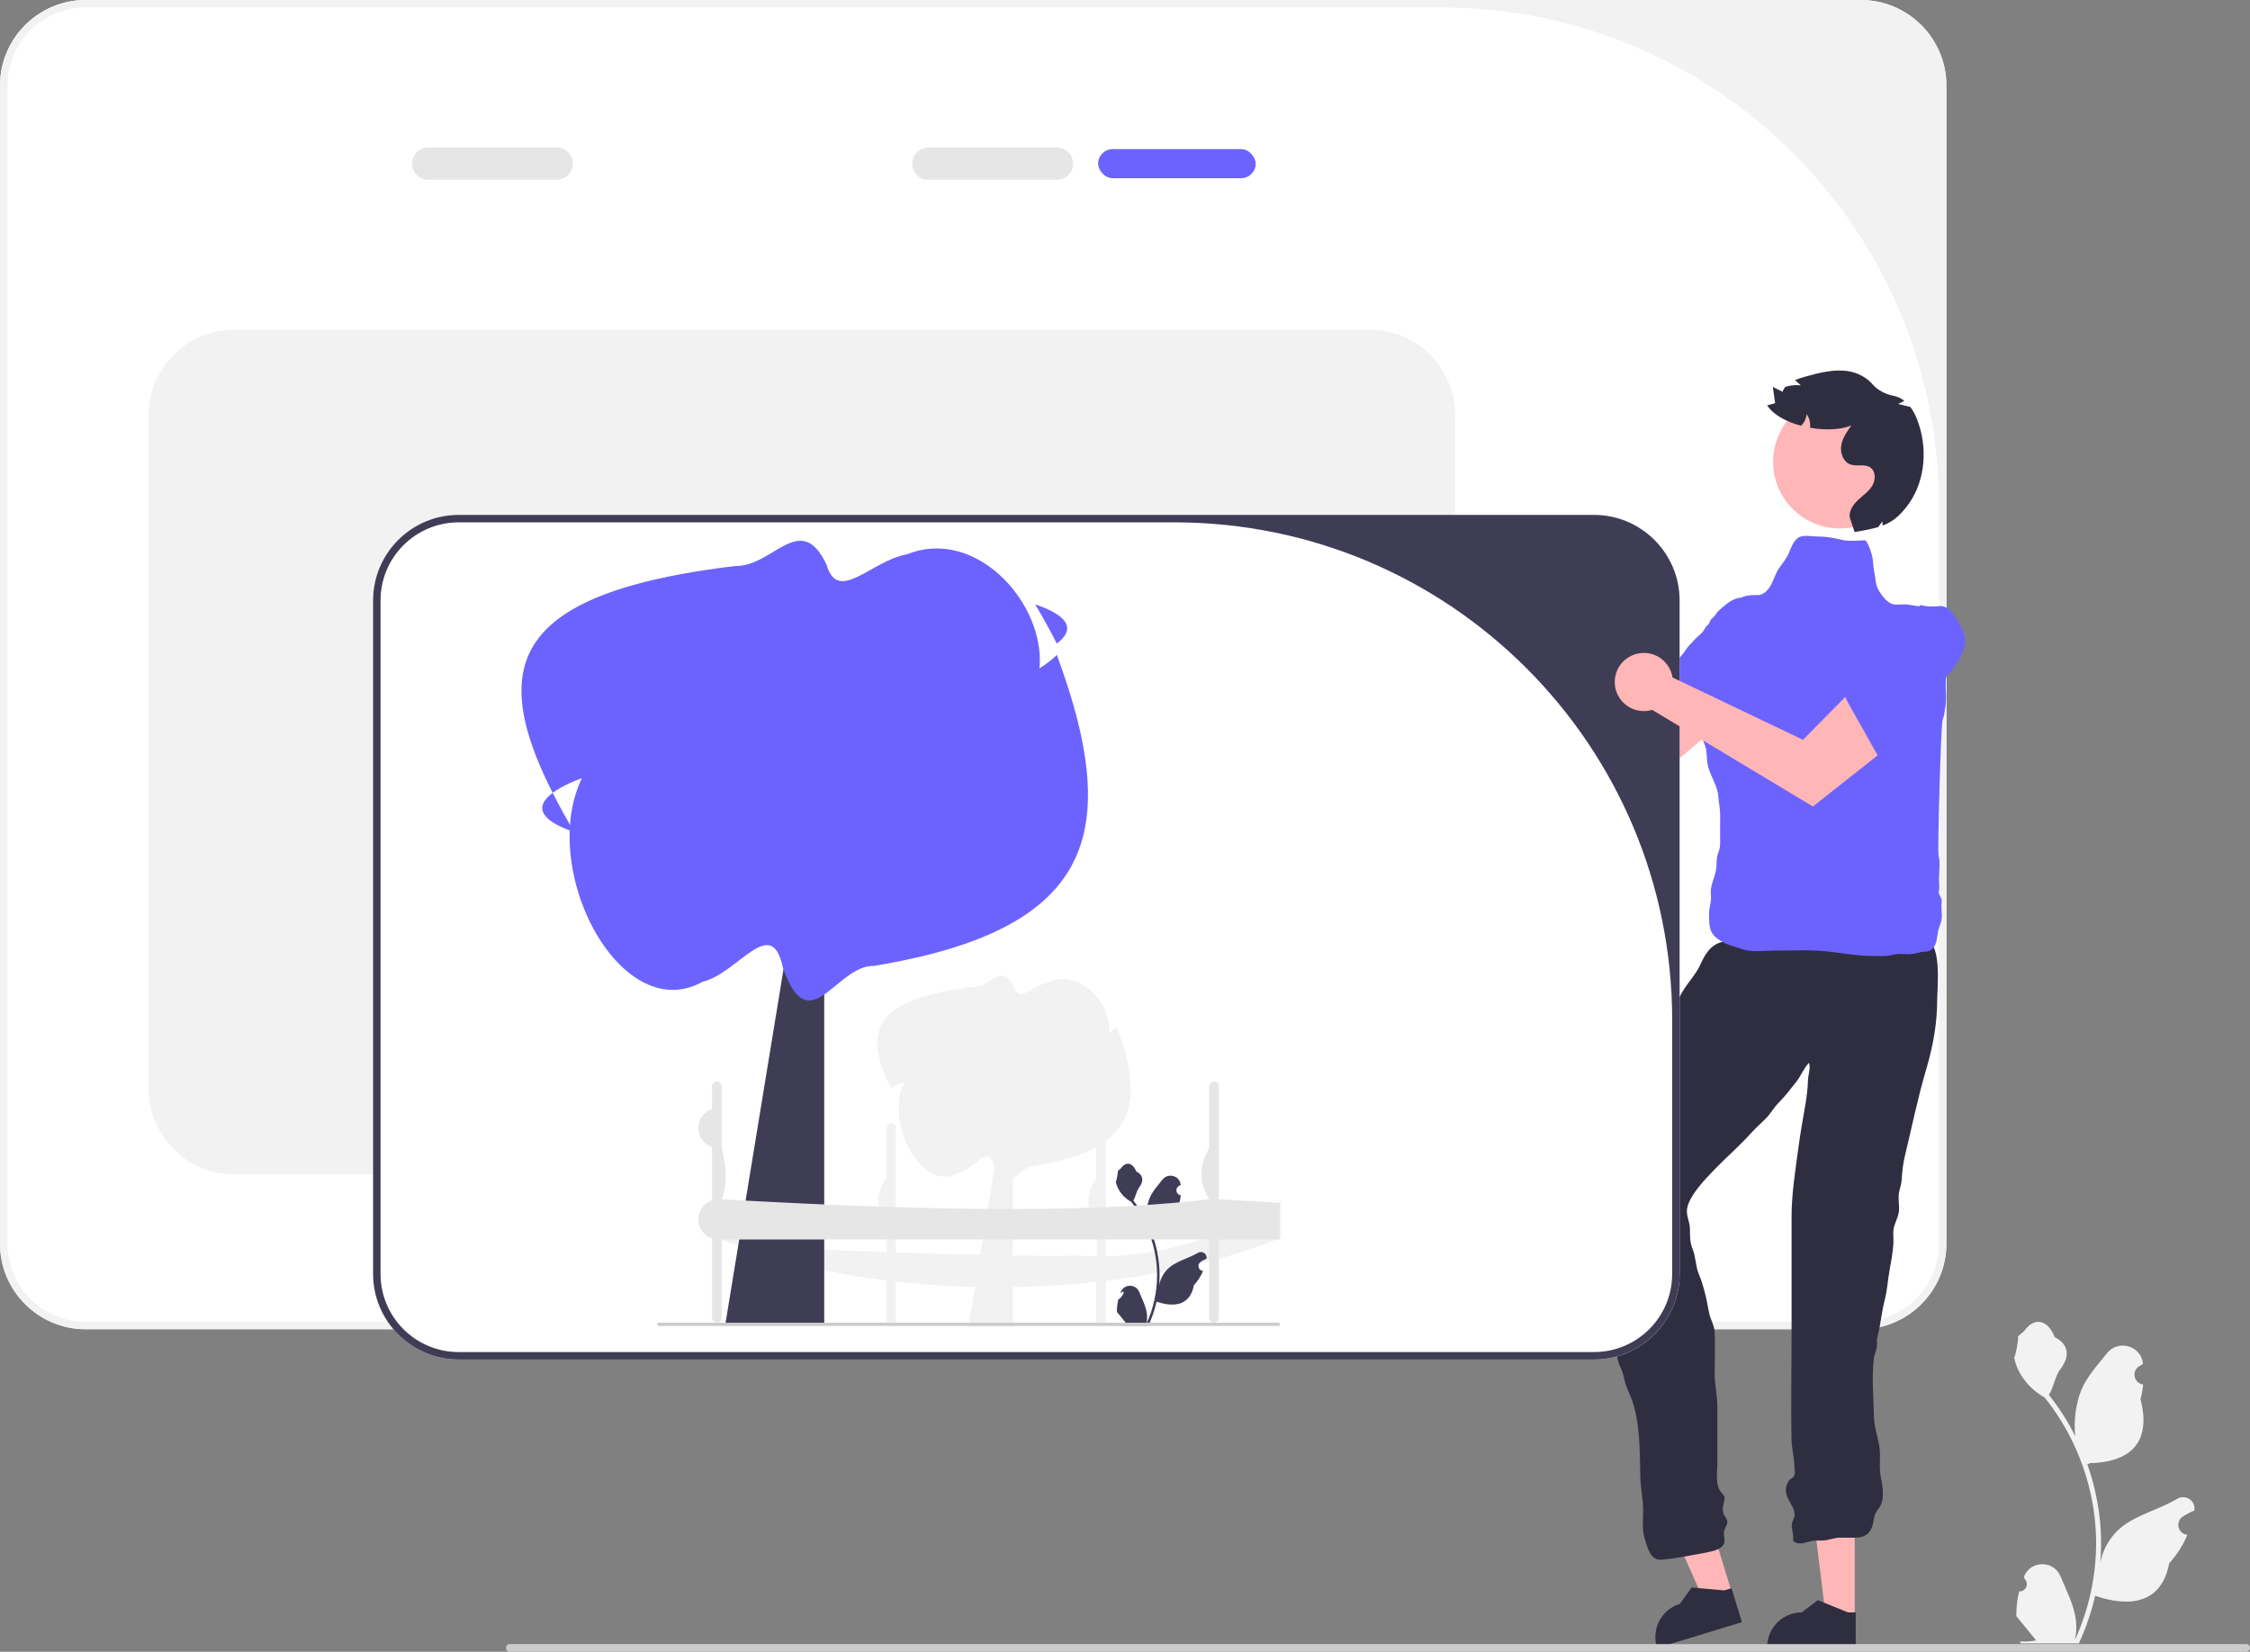 <svg xmlns="http://www.w3.org/2000/svg" id="a" width="696.228" height="511.234" viewBox="0 0 696.228 511.234" class="injected-svg ClassicGrid__ImageFile-sc-td9pmq-4 fNAcXv grid_media" xmlns:xlink="http://www.w3.org/1999/xlink"><rect x="0" y="0" width="696.228" height="511.234" fill="#808080" stroke="none"/><g><path d="M575.795,411.411H26.487c-14.605,0-26.487-11.881-26.487-26.487V26.487C0,11.882,11.882,0,26.487,0H575.795c14.605,0,26.487,11.882,26.487,26.487V384.924c0,14.605-11.882,26.487-26.487,26.487Z" fill="#FFFFFF"></path><path d="M575.795,411.411H26.487c-14.605,0-26.487-11.881-26.487-26.487V26.487C0,11.882,11.882,0,26.487,0H575.795c14.605,0,26.487,11.882,26.487,26.487V384.924c0,14.605-11.882,26.487-26.487,26.487ZM26.487,2.303C13.13,2.303,2.303,13.13,2.303,26.487V384.924c0,13.356,10.827,24.183,24.183,24.183H575.795c13.356,0,24.183-10.827,24.183-24.183V156.332c0-85.068-68.961-154.029-154.029-154.029H26.487Z" fill="#F2F2F2"></path></g><g><path d="M172.27,55.65h-39.75c-2.757,0-5-2.243-5-5s2.243-5,5-5h39.75c2.757,0,5,2.243,5,5s-2.243,5-5,5Z" fill="#E6E6E6"></path><rect x="339.801" y="46.15" width="48.75" height="9" rx="4.5" ry="4.5" fill="#6C63FF"></rect><path d="M327.051,55.65h-39.75c-2.757,0-5-2.243-5-5s2.243-5,5-5h39.75c2.757,0,5,2.243,5,5s-2.243,5-5,5Z" fill="#E6E6E6"></path></g><path d="M423.788,363.45H72.479c-14.605,0-26.487-11.881-26.487-26.487V128.526c0-14.605,11.882-26.487,26.487-26.487H423.788c14.605,0,26.487,11.882,26.487,26.487v208.438c0,14.605-11.882,26.487-26.487,26.487Z" fill="#F2F2F2"></path><g><g><path d="M539.667,217.863l-14.288-16.125-18.97,20.474-40.962-17.983c-.737-3.863-3.957-6.927-8.068-7.277-4.953-.423-9.31,3.25-9.733,8.202-.423,4.953,3.25,9.31,8.202,9.733,1.266,.108,2.491-.055,3.623-.435l50.669,28.294,29.526-24.883Z" fill="#FFB6B6"></path><path d="M551.891,195.909c-1.109-1.565-1.488-3.79-1.861-5.628-.323-1.591-1.451-2.938-3.071-3.328-.677-.163-1.114-.585-1.78-.778-.7-.203-1.412-.372-2.116-.561-1.741-.468-3.665-.965-5.456-.459-2.305,.651-4.101,2.349-5.819,3.894-.631,.568-.957,1.354-1.536,1.946-.261,.267-.565,.39-.798,.701-.346,.462-.419,1.058-.773,1.505-.301,.38-.719,.586-.964,1.015-.254,.444-.435,.835-.761,1.246-.632,.798-1.422,1.332-2.128,2.042-.731,.735-1.437,1.533-2.155,2.284-.82,.858-1.312,1.941-2.103,2.789-1.175,1.259-2.18,2.735-3.322,4.053-.734,.847-1.397,1.602-2.317,2.252-.442,.313-.696,.82-1.136,1.098-.454,.287-1.213,.542-1.724,.775-.577,.264-1.675,.279-1.994,.917-.299,.597,.161,1.087,.574,1.424,.283,.231,1.044,.544,.78,1.005-.161,.281-1.39,.443-1.707,.555-1.179,.416-1.987,1.506-2.948,2.292-1.071,.875-.571,1.091,.227,1.905,.283,.289,.343,.545,.725,.733,.354,.174,.873,.213,1.259,.316,.85,.226,1.698,.456,2.548,.684l5.581,1.499,5.685,1.527c1.294,.348,2.589,.692,3.882,1.042,.645,.175,1.287,.395,1.947,.498,.573,.089,1.517,.321,2.089,.242,.852-.118,2.248-1.149,2.806-1.745,.618-.66,1.052-1.389,1.716-2.027,1.419-1.365,2.387-3.032,3.274-4.79,.523-1.037,1.21-1.967,1.751-2.99,.461-.872,.778-1.812,1.251-2.679,.847-1.555,1.612-3.142,2.417-4.721,.462-.907,.939-1.802,1.412-2.701,.523-.994,1.201-1.848,1.812-2.789,.513-.79,1.105-1.687,1.794-2.309,.878-.793,1.825-1.64,2.591-2.533" fill="#6C63FF"></path></g><g><polygon points="535.991 493.287 527.469 495.882 513.401 464.244 525.98 460.413 535.991 493.287" fill="#FFB6B6"></polygon><path d="M539,502.086l-26.208,7.982-.101-.331c-1.716-5.634,1.46-11.592,7.094-13.308l.001-0,3.681-5.09,10.038,.912,2.288-.697,3.208,10.533Z" fill="#2F2E41"></path></g><g><polygon points="573.92 500.774 565.01 500.773 560.772 466.409 573.921 466.41 573.92 500.774" fill="#FFB6B6"></polygon><path d="M574.233,510.068l-27.397-.001v-.346c0-5.889,4.774-10.663,10.664-10.663h.001l5.004-3.797,9.337,3.797,2.392,0-0,11.01Z" fill="#2F2E41"></path></g><path d="M595.188,291.38l-1.701,1.701c-9.037,0-18.628,.949-27.571-.192-4.678-.597-9.373-1.537-14.074-1.509-3.537,.022-7.075,0-10.612,0-2.28,0-4.567-.053-6.847-.007-4.157,.084-6.501,3.251-8.03,6.763-1.672,3.839-4.858,6.688-6.658,10.462-1.796,3.767-3.613,7.294-5.72,10.927-6.731,11.607-12.31,23.63-17.645,35.848-1.486,3.404-3.195,6.667-4.863,9.969-1.015,2.008-1.698,3.029-1.742,5.295-.05,2.63,.098,4.883,.856,7.418,.873,2.921,2.183,5.712,3.008,8.611,.549,1.928,.496,3.666,1.252,5.525,.492,1.21,1.209,2.502,1.512,3.771,.646,2.711,1.076,5.704,1.04,8.521-.04,3.114,1.074,5.489,1.934,8.463,1.032,3.571,.397,6.836,2.105,10.268,.709,1.425,.912,2.425,1.256,3.977,.502,2.265,1.679,4.223,2.391,6.384,2.528,7.672,2.299,15.907,2.5,23.849,.085,3.365,.867,6.566,.87,10.008,.002,2.776-.395,5.796,.385,8.462,.807,2.759,1.83,7.101,5.105,6.862,4.052-.295,8.354-1.214,12.391-1.927,1.514-.268,4.47-.776,5.771-1.617,2.446-1.581,1.14-2.934,1.377-5.208,.08-.763,1.085-2.156,1.023-2.978-.082-1.091-1.025-1.766-1.248-2.76-.335-1.494-.129-1.531,.067-2.787,.38-2.446,.85-1.576-.85-3.786-1.796-2.334-1.059-5.991-1.059-8.882v-9.987c0-2.458,.002-4.917,0-7.375-.003-3.658-.89-7.1-.847-10.718,.047-4.032,.172-8.133,.037-12.159-.08-2.409-1.35-4.116-1.785-6.407-.374-1.973-.71-3.903-1.233-5.91-.549-2.106-1.074-3.952-1.911-5.932-1.066-2.522-.885-5.175-1.911-7.695-.904-2.22-.801-4.082-.844-6.413-.033-1.832-.934-3.512-.941-5.311-.015-4.162,5.701-9.997,8.48-12.868,3.64-3.76,7.645-7.223,11.157-11.101,1.536-1.696,3.091-3.09,4.712-4.681,1.506-1.478,2.479-3.381,3.984-4.89,2.032-2.036,3.788-4.355,5.574-6.614,1.402-1.773,2.313-4.233,3.885-5.817,.532,1.629-.222,3.49-.298,5.172-.122,2.705-.367,5.172-.838,7.85-.775,4.409-1.544,8.767-2.134,13.195-.948,7.113-2.119,14.187-2.126,21.317-.012,12.312,0,24.625,0,36.937,0,10.695-.223,21.419-.02,32.112,.059,3.123,.995,6.007,.903,9.202,.273,.911,.15,1.748-.368,2.512-.391,.254-.783,.507-1.174,.761-1.063,1.638-1.34,2.647-.908,4.553,.476,2.101,2.773,4.289,2.48,6.57-.151,1.182-.896,1.817-.862,3.017,.048,1.684,.648,2.952,.411,4.758,1.732,1.618,3.862,.437,5.72,.065,1.498-.3,2.97-.011,4.457-.257,1.738-.288,2.877-.811,4.676-.788,1.415,.018,2.832,.021,4.247,.005,4.107-.045,5.378-2.009,5.947-6.016,.312-2.194,1.839-2.926,2.429-4.972,.651-2.259,.171-5.446-.3-7.651-.631-2.956-.063-5.784-.381-8.759-.363-3.388-1.689-6.589-1.764-10.016-.128-5.79-.736-12.383-.024-18.111,.157-1.265,.782-2.333,.928-3.582,.123-1.052-.12-1.929,.156-2.971,.969-3.664,1.29-7.642,2.256-11.412,.846-3.299,.97-6.464,1.598-9.804,.464-2.468,.951-5.268,1.103-7.778,.098-1.616-.231-3.18,.125-4.786,.392-1.765,1.354-3.281,1.572-5.102,.194-1.618-.161-3.312-.073-4.942,.088-1.635,.793-2.993,.906-4.607,.185-2.66,.401-5.083,1.04-7.716,2.167-8.924,3.982-18.008,6.6-26.803,2.105-7.074,3.392-14.258,3.392-21.645,0-3.395,1.625-19.122-4.252-17.858Z" fill="#2F2E41"></path><g><path d="M493.244,159.37H141.934c-14.6,0-26.48,11.88-26.48,26.48v208.44c0,14.61,11.88,26.49,26.48,26.49H493.244c14.61,0,26.49-11.88,26.49-26.49V185.85c0-14.6-11.88-26.48-26.49-26.48Z" fill="#FFFFFF"></path><path d="M493.244,420.779H141.936c-14.605,0-26.487-11.881-26.487-26.487V185.854c0-14.605,11.882-26.487,26.487-26.487H493.244c14.605,0,26.487,11.882,26.487,26.487v208.438c0,14.605-11.882,26.487-26.487,26.487ZM141.936,161.671c-13.356,0-24.183,10.827-24.183,24.183v208.438c0,13.356,10.827,24.183,24.183,24.183H493.244c13.356,0,24.183-10.827,24.183-24.183v-78.592c0-85.068-68.961-154.029-154.029-154.029H141.936Z" fill="#3F3D56"></path></g><path d="M577.818,167.223c-2.401,0-5.446,.424-7.811-.126-2.241-.522-4.578-1.028-6.929-1.008-1.743,.015-4.299-.496-5.932-.003-1.924,.581-2.874,3.319-3.578,4.99-.751,1.783-1.838,3.074-2.976,4.652-1.942,2.692-2.366,7.57-6.21,8.429-2.511,.561,4.21,.073,1.609,.073-2.368,0-5.422-.385-7.537,.951-2.579,1.63-2.714,5.615-3.458,8.215-.467,1.633-1.431,3.416-2.155,4.978-.912,1.968-1.416,3.872-2.583,5.699-1.095,1.715-1.594,3.828-2.536,5.669-.381,.745-.836,1.511-1.176,2.281-.577,1.306-.434,2.663-.921,3.985-.24,.652-.526,.828-.753,1.359-.467,1.093-.608,1.984-.716,3.194-.162,1.817,.654,2.769,1.159,4.478,.594,2.011,1.619,3.739,2.292,5.71,.75,2.197,.378,4.312,.939,6.496,.794,3.093,2.98,6.128,3.174,9.351,.114,1.895,.577,3.766,.551,5.667-.031,2.271-.011,4.543-.013,6.814-.001,1.531,.152,2.952-.412,4.398-.646,1.657-.659,2.724-.709,4.519-.072,2.546-1.464,4.83-1.743,7.386-.105,.961,.096,1.982,.042,2.95-.087,1.562-.615,2.943-.593,4.547,.053,3.891-.088,5.996,3.43,8.241,2.182,1.392,4.52,1.856,6.916,2.686,2.939,1.019,6.562,.412,9.667,.412,3.934,0,7.885-.114,11.817-.042,6.455,.118,12.736,1.741,19.205,1.743,.983,0,1.967-.009,2.95-.002,1.467,.011,2.487-.337,3.869-.594,1.024-.191,2.342,.03,3.388,.029,1.545-.001,2.495-.232,3.941-.583,1.34-.325,2.952,.008,4.021-1.176,1.333-1.475,1.312-3.453,1.644-5.199,.354-1.862,1.213-2.994,1.176-4.989-.025-1.349-.248-3.025-.04-4.367,.173-1.124-1.115-2.126-.886-3.223,.242-1.159,.049-2.508,.049-3.704,.001-2.229,.441-5.111-.115-7.264-.397-1.537,.73-40.941,1.23-42.061,.526-1.177,.55-2.447,.811-3.685,.782-3.713-.609-8.057,.846-11.609,1.105-2.698,.567-6.159,.567-9.084,0-2.167,.352-4.635,.04-6.772-.375-2.57-2.338-2.528-4.479-3.305-1.634-.593-2.801-.725-4.508-.697-1.767,.029-3.359-.563-5.143-.578-1.146-.01-2.497,.243-3.613-.075-1.818-.518-3.596-2.95-4.448-4.574-.915-1.745-.807-3.59-1.218-5.415-.279-1.24-.282-2.223-.415-3.487-.188-1.784-1.171-4.894-2.295-6.279" fill="#6C63FF"></path><g><path d="M591.285,225.69l-13.764-16.574-19.617,19.855-40.364-19.287c-.613-3.884-3.733-7.05-7.83-7.532-4.936-.581-9.409,2.949-9.991,7.886-.581,4.936,2.949,9.409,7.886,9.991,1.262,.149,2.492,.025,3.636-.318l49.736,29.903,30.308-23.923Z" fill="#FFB6B6"></path><path d="M594.162,187.2c1.791,.687,4.04,.504,5.913,.411,1.622-.08,3.205,.679,3.985,2.153,.326,.616,.842,.934,1.195,1.532,.37,.628,.71,1.276,1.067,1.911,.884,1.571,1.841,3.312,1.795,5.173-.06,2.394-1.262,4.554-2.334,6.601-.394,.752-1.075,1.262-1.506,1.969-.194,.319-.238,.644-.482,.947-.362,.45-.921,.668-1.267,1.121-.294,.385-.39,.842-.745,1.185-.367,.356-.701,.628-1.019,1.046-.617,.809-.939,1.707-1.453,2.567-.531,.89-1.13,1.771-1.68,2.653-.628,1.006-1.556,1.752-2.182,2.727-.93,1.45-2.111,2.789-3.106,4.221-.639,.921-.696,2.219-1.099,3.271-.194,.506-1.132,.408-1.293,.903-.166,.511-.225,1.309-.325,1.862-.113,.625,.144,1.691-.395,2.159-.504,.437-1.093,.113-1.522-.204-.294-.217-.785-.877-1.166-.507-.232,.225-.085,1.457-.115,1.791-.111,1.245-.968,2.297-1.491,3.423-.583,1.254-.916,.823-1.902,.251-.35-.203-.613-.197-.889-.521-.256-.3-.423-.793-.618-1.142-.43-.767-.862-1.533-1.293-2.299l-2.832-5.036-2.886-5.131c-.657-1.168-1.311-2.337-1.97-3.504-.329-.582-.701-1.149-.964-1.764-.228-.533-.687-1.39-.751-1.964-.096-.855,.557-2.463,.996-3.151,.487-.763,1.085-1.363,1.54-2.164,.972-1.713,2.347-3.063,3.831-4.357,.875-.763,1.607-1.659,2.464-2.436,.731-.662,1.563-1.202,2.286-1.875,1.297-1.206,2.646-2.34,3.977-3.51,.764-.672,1.513-1.356,2.267-2.036,.834-.753,1.494-1.621,2.254-2.446,.638-.692,1.361-1.488,1.794-2.31,.551-1.047,1.137-2.174,1.813-3.138" fill="#6C63FF"></path></g><circle cx="569.291" cy="142.94" r="20.619" fill="#FFB6B6"></circle><path d="M589.819,157.026c-2.249,2.813-4.169,4.462-7.268,5.64-.05-.428-.079-.864-.071-1.299-.428,.585-.85,1.171-1.285,1.756-1.928,.593-4.283,1.057-7.332,1.528l-1.499-4.576c-.236-2.07,1.135-3.977,2.663-5.397,1.528-1.414,3.313-2.627,4.362-4.426,1.049-1.799,1.035-4.483-.714-5.611-1.721-1.121-4.084-.2-6.025-.864-2.242-.764-3.291-3.505-2.92-5.847,.371-2.342,1.792-4.362,3.17-6.282-3.213,1.399-8.074,1.578-12.808,.743,.171-1.478-.186-3.027-1.078-4.219-.086,1.364-.721,2.677-1.721,3.598-4.548-1.221-8.617-3.391-10.473-6.318,.821-.214,1.642-.435,2.463-.65-.236-1.685-.471-3.363-.707-5.04,.999,.493,2.006,.992,3.013,1.485,.193-.571,.485-1.071,.857-1.514,.85-.271,1.728-.435,2.62-.5,.286-.014,.578-.029,.871-.029,.428,0,.871,.014,1.299,.064-.535-.485-1.078-.964-1.613-1.456-.064-.057-.121-.114-.186-.171,.978-.421,2.035-.742,3.034-1.021,4.369-1.214,8.895-2.434,13.379-1.742,2.864,.443,5.713,1.891,7.572,4.052,1.659,1.928,4.002,3.071,6.495,3.576,1.198,.243,2.359,.779,3.324,1.525-.607,.393-1.249,.735-1.92,1.007,1.271,.307,2.534,.614,3.805,.928,1.185,1.563,1.992,3.427,2.606,5.297,2.841,8.617,1.756,18.683-3.912,25.765Z" fill="#2F2E41"></path></g><path d="M624.799,492.546c2.066,.129,3.208-2.437,1.645-3.933l-.155-.618c.02-.05,.041-.099,.062-.148,2.089-4.982,9.17-4.947,11.241,.042,1.839,4.428,4.179,8.864,4.756,13.546,.258,2.067,.142,4.172-.316,6.2,4.308-9.411,6.575-19.687,6.575-30.021,0-2.597-.142-5.193-.433-7.783-.239-2.119-.568-4.224-.995-6.31-2.306-11.277-7.299-22.018-14.5-30.99-3.462-1.892-6.349-4.851-8.093-8.397-.626-1.279-1.117-2.655-1.35-4.056,.394,.052,1.486-5.949,1.188-6.317,.549-.833,1.532-1.247,2.131-2.06,2.982-4.043,7.091-3.337,9.236,2.157,4.582,2.313,4.627,6.148,1.815,9.837-1.789,2.347-2.035,5.522-3.604,8.035,.162,.207,.329,.407,.491,.614,2.961,3.798,5.522,7.88,7.681,12.169-.61-4.766,.291-10.508,1.826-14.21,1.748-4.217,5.025-7.769,7.91-11.415,3.466-4.379,10.573-2.468,11.184,3.083,.006,.054,.012,.107,.017,.161-.429,.242-.848,.499-1.259,.77-2.339,1.547-1.531,5.174,1.241,5.602l.063,.01c-.155,1.544-.42,3.074-.807,4.579,3.702,14.316-4.29,19.53-15.701,19.764-.252,.129-.497,.258-.749,.381,1.156,3.255,2.08,6.594,2.764,9.979,.614,2.99,1.04,6.013,1.279,9.049,.297,3.83,.271,7.68-.052,11.503l.019-.136c.82-4.211,3.107-8.145,6.427-10.87,4.946-4.063,11.933-5.559,17.268-8.824,2.568-1.572,5.859,.459,5.411,3.437l-.022,.143c-.794,.323-1.569,.698-2.319,1.117-.429,.242-.848,.499-1.259,.77-2.339,1.547-1.531,5.174,1.241,5.602l.063,.01c.045,.006,.084,.013,.129,.019-1.363,3.236-3.262,6.239-5.639,8.829-2.315,12.497-12.256,13.683-22.89,10.044h-.006c-1.163,5.064-2.861,10.011-5.044,14.726h-18.02c-.065-.2-.123-.407-.181-.607,1.666,.103,3.346,.006,4.986-.297-1.337-1.641-2.674-3.294-4.011-4.935-.032-.032-.058-.065-.084-.097-.678-.84-1.363-1.673-2.041-2.512l-0-.001c-.042-2.578,.267-5.147,.879-7.64l.001-0Z" fill="#F2F2F2"></path><path d="M156.558,510.044c0,.66,.53,1.19,1.19,1.19H695.038c.66,0,1.19-.53,1.19-1.19,0-.66-.53-1.19-1.19-1.19H157.748c-.66,0-1.19,.53-1.19,1.19Z" fill="#CCCCCC"></path><path d="M340.704,347.64c-.83,0-1.5,.563-1.5,1.26v16.019c-3.2,4.477-3.26,8.921,0,13.314h.17v13.868h-.17v16.909c0,.697,.67,1.26,1.5,1.26,.83,0,1.5-.563,1.5-1.26v-60.11c0-.697-.67-1.26-1.5-1.26Z" fill="#F2F2F2"></path><path d="M275.704,347.64c-.83,0-1.5,.563-1.5,1.26v16.019c-3.2,4.477-3.26,8.921,0,13.314h.17v13.868h-.17v16.909c0,.697,.67,1.26,1.5,1.26,.83,0,1.5-.563,1.5-1.26v-60.11c0-.697-.67-1.26-1.5-1.26Z" fill="#F2F2F2"></path><path d="M396.374,371.36v11.8c-54.507,21.891-131.528,18.739-174,0v-11.83c.755,.04,24.499,15.07,25.254,15.11h.011c2.434,.11,4.857,.22,7.28,.32,1.668,.07,3.324,.15,4.97,.21,2.028,.09,4.057,.17,6.074,.25h.011c.901,.04,1.78,.07,2.682,.11,8.542,.33,16.959,.61,25.242,.83,7.099,.2,14.086,.35,20.96,.44,3.73,.06,7.437,.09,11.1,.12,3.459,.01,6.891-.189,10.277,.01,30.239,1.777,59.89-14.989,60.141-17.37Z" fill="#F2F2F2"></path><g><path d="M314.81,349.234c-.488,.465-.962,1.043-1.436,1.776v59.63h-13.715l.058-.362,1.888-11.527,.881-5.379,1.253-7.638,.85-5.2,4.542-27.716c-.524-2.287-1.016-4.067-1.481-5.437l7.159,1.853Z" fill="#F2F2F2"></path><path d="M345.578,317.791c-.613,.632-1.418,1.251-2.385,1.859l-.015,.009c.063-.685,.069-1.38,.015-2.078-.64-8.457-9.549-17.295-18.378-13.71-4.913,.846-9.544,6.936-11.12,1.427-3.611-7.607-7.401,.291-12.592,.179-11.079,1.333-18.677,3.468-23.407,6.524-3.19,2.058-5.079,4.542-5.848,7.486-1.195,4.622,.349,10.372,3.924,17.411,.613-.461,1.418-.913,2.381-1.351,.512-.234,1.074-.463,1.673-.688-1.365,2.823-1.862,6.097-1.673,9.418,.64,11.593,9.553,23.701,18.378,18.788,4.913-1.159,9.544-9.501,11.12-1.951,.125,.356,.246,.693,.376,1,0,.006,.004,.006,.004,.012,1.844,4.57,3.745,3.932,5.866,2.319,0,0,.004,0,.004-.006,1.902-1.435,3.974-3.637,6.341-3.57,11.079-1.828,18.677-4.754,23.407-8.943,3.19-2.828,5.079-6.232,5.848-10.268,1.195-6.33-.349-14.218-3.92-23.866Z" fill="#F2F2F2"></path></g><g><path d="M258.254,272.96c-1.09,1.04-2.15,2.33-3.21,3.97v133.26h-30.65l.13-.81,4.22-25.76,1.97-12.02,2.8-17.07,1.9-11.62,10.15-61.94c-1.17-5.11-2.27-9.09-3.31-12.15l16,4.14Z" fill="#3F3D56"></path><path d="M327.014,199.19c-1.96-3.87-4.2-7.91-6.68-12.13,11.07,3.74,12.13,8.06,6.68,12.13Z" fill="#6C63FF"></path><path d="M171.014,245.39c1.95,3.87,4.19,7.91,6.67,12.13-11.07-3.74-12.13-8.06-6.67-12.13Z" fill="#6C63FF"></path><path d="M327.014,202.69c-1.37,1.412-3.17,2.796-5.33,4.153l-.033,.02c.141-1.531,.154-3.084,.033-4.643-1.43-18.9-21.34-38.65-41.07-30.64-10.98,1.89-21.33,15.5-24.85,3.19-8.07-17-16.54,.65-28.14,.4-24.76,2.98-41.74,7.75-52.31,14.58-7.13,4.6-11.35,10.15-13.07,16.73-2.67,10.33,.78,23.18,8.77,38.91,1.37-1.03,3.17-2.04,5.32-3.02,1.144-.522,2.401-1.035,3.74-1.538-3.051,6.309-4.161,13.625-3.74,21.048,1.43,25.908,21.35,52.966,41.07,41.987,10.98-2.591,21.33-21.233,24.85-4.359,.28,.795,.55,1.549,.84,2.234,0,.014,.01,.014,.01,.027,4.12,10.212,8.37,8.787,13.11,5.182,0,0,.01,0,.01-.014,4.25-3.208,8.88-8.129,14.17-7.978,24.76-4.085,41.74-10.623,52.31-19.986,7.13-6.319,11.35-13.927,13.07-22.947,2.67-14.146-.78-31.774-8.76-53.336Z" fill="#6C63FF"></path><path d="M346.055,402.187c1.354-.695,2.556-3.506,.828-1.98-.088,.078-.05-.197-.078-.311l.031-.075c1.052-2.508,4.617-2.491,5.66,.021,.926,2.23,2.104,4.463,2.394,6.82,.13,1.041,.072,2.101-.159,3.122,2.169-4.738,3.311-9.912,3.311-15.115,0-1.307-.072-2.615-.218-3.919-.12-1.067-.286-2.127-.501-3.177-1.161-5.678-3.675-11.086-7.301-15.603-1.743-.953-3.197-2.442-4.075-4.228-.315-.644-.563-1.337-.68-2.042,.198,.026,.748-2.995,.598-3.18,.276-.419,.771-.628,1.073-1.037,1.502-2.036,3.57-1.68,4.65,1.086,2.307,1.164,2.329,3.095,.914,4.953-.901,1.182-1.024,2.78-1.815,4.045,.081,.104,.166,.205,.247,.309,1.491,1.912,2.78,3.968,3.867,6.127-.307-2.4,.146-5.291,.92-7.154,.88-2.123,2.53-3.912,3.983-5.747,1.745-2.205,5.324-1.243,5.631,1.552l.009,.081c-.216,.122-.427,.251-.634,.388-1.178,.779-.771,2.605,.625,2.82l.032,.005c-.078,.777-.211,1.548-.406,2.306,1.864,7.208-2.16,9.833-7.906,9.951-.127,.065-.25,.13-.377,.192,.582,1.639,1.047,3.32,1.392,5.024,.309,1.506,.524,3.028,.644,4.556,.15,1.928,.137,3.867-.026,5.792l.01-.068c.413-2.12,1.564-4.101,3.236-5.473,2.49-2.046,6.008-2.799,8.694-4.443,1.293-.791,2.95,.231,2.724,1.731l-.011,.072c-.4,.163-.79,.351-1.167,.563-.216,.122-.427,.251-.634,.388-1.178,.779-.771,2.605,.625,2.82l.032,.005,.065,.01c-.686,1.629-1.642,3.141-2.839,4.445-1.165,6.292-6.171,6.889-11.525,5.057h-.003c-.585,2.55-1.441,5.041-2.54,7.415h-9.073c-.033-.101-.062-.205-.091-.306,.839,.052,1.685,.003,2.511-.15-.673-.826-1.346-1.659-2.019-2.485-.016-.016-.029-.033-.042-.049-.341-.423-.686-.842-1.028-1.265l-0-.001c-.021-1.298,.134-2.591,.442-3.847l0-0Z" fill="#3F3D56"></path><path d="M393.604,372.15c-1.49-.09-2.98-.19-4.47-.27-2.25-.14-4.49-.27-6.72-.4-1.76-.1-3.51-.19-5.25-.29v-34.92c0-.83-.67-1.5-1.5-1.5-.83,0-1.5,.67-1.5,1.5v19.07c-3.2,5.33-3.26,10.62,0,15.85-15.2,1.8-32.35,2.69-50.91,2.94h-.13c-2.67,.03-5.38,.05-8.11,.06-3.01,.01-6.05,0-9.12-.01-3.25-.03-6.54-.06-9.85-.12-6.1-.09-12.3-.24-18.6-.44-7.35-.22-14.82-.5-22.4-.83-.8-.04-1.58-.07-2.38-.11h-.01c-1.79-.08-3.59-.16-5.39-.25-1.46-.06-2.93-.14-4.41-.21-2.15-.1-4.3-.21-6.46-.32h-.01c-1.89-.1-3.77-.2-5.66-.3h-.01c-2.45-.13-4.91-.27-7.38-.41,1.8-4.7,1.47-10.09,0-15.85v-19.07c0-.83-.66-1.5-1.5-1.5-.82,0-1.5,.67-1.5,1.5v6.95c-2.48,.82-4.28,3.15-4.28,5.91s1.8,5.09,4.28,5.9v16.47c-2.48,.82-4.28,3.15-4.28,5.91s1.8,5.09,4.28,5.9v24.52c0,.83,.68,1.5,1.5,1.5,.84,0,1.5-.67,1.5-1.5v-24.21h150.83v24.21c0,.83,.67,1.5,1.5,1.5,.83,0,1.5-.67,1.5-1.5v-24.21h18.82v-11.32c-.8-.05-1.59-.1-2.38-.15Z" fill="#E6E6E6"></path><path d="M395.979,409.38v1.02H203.923c-.283,0-.51-.227-.51-.51,0-.283,.227-.51,.51-.51h192.056Z" fill="#CCCCCC"></path></g></svg>